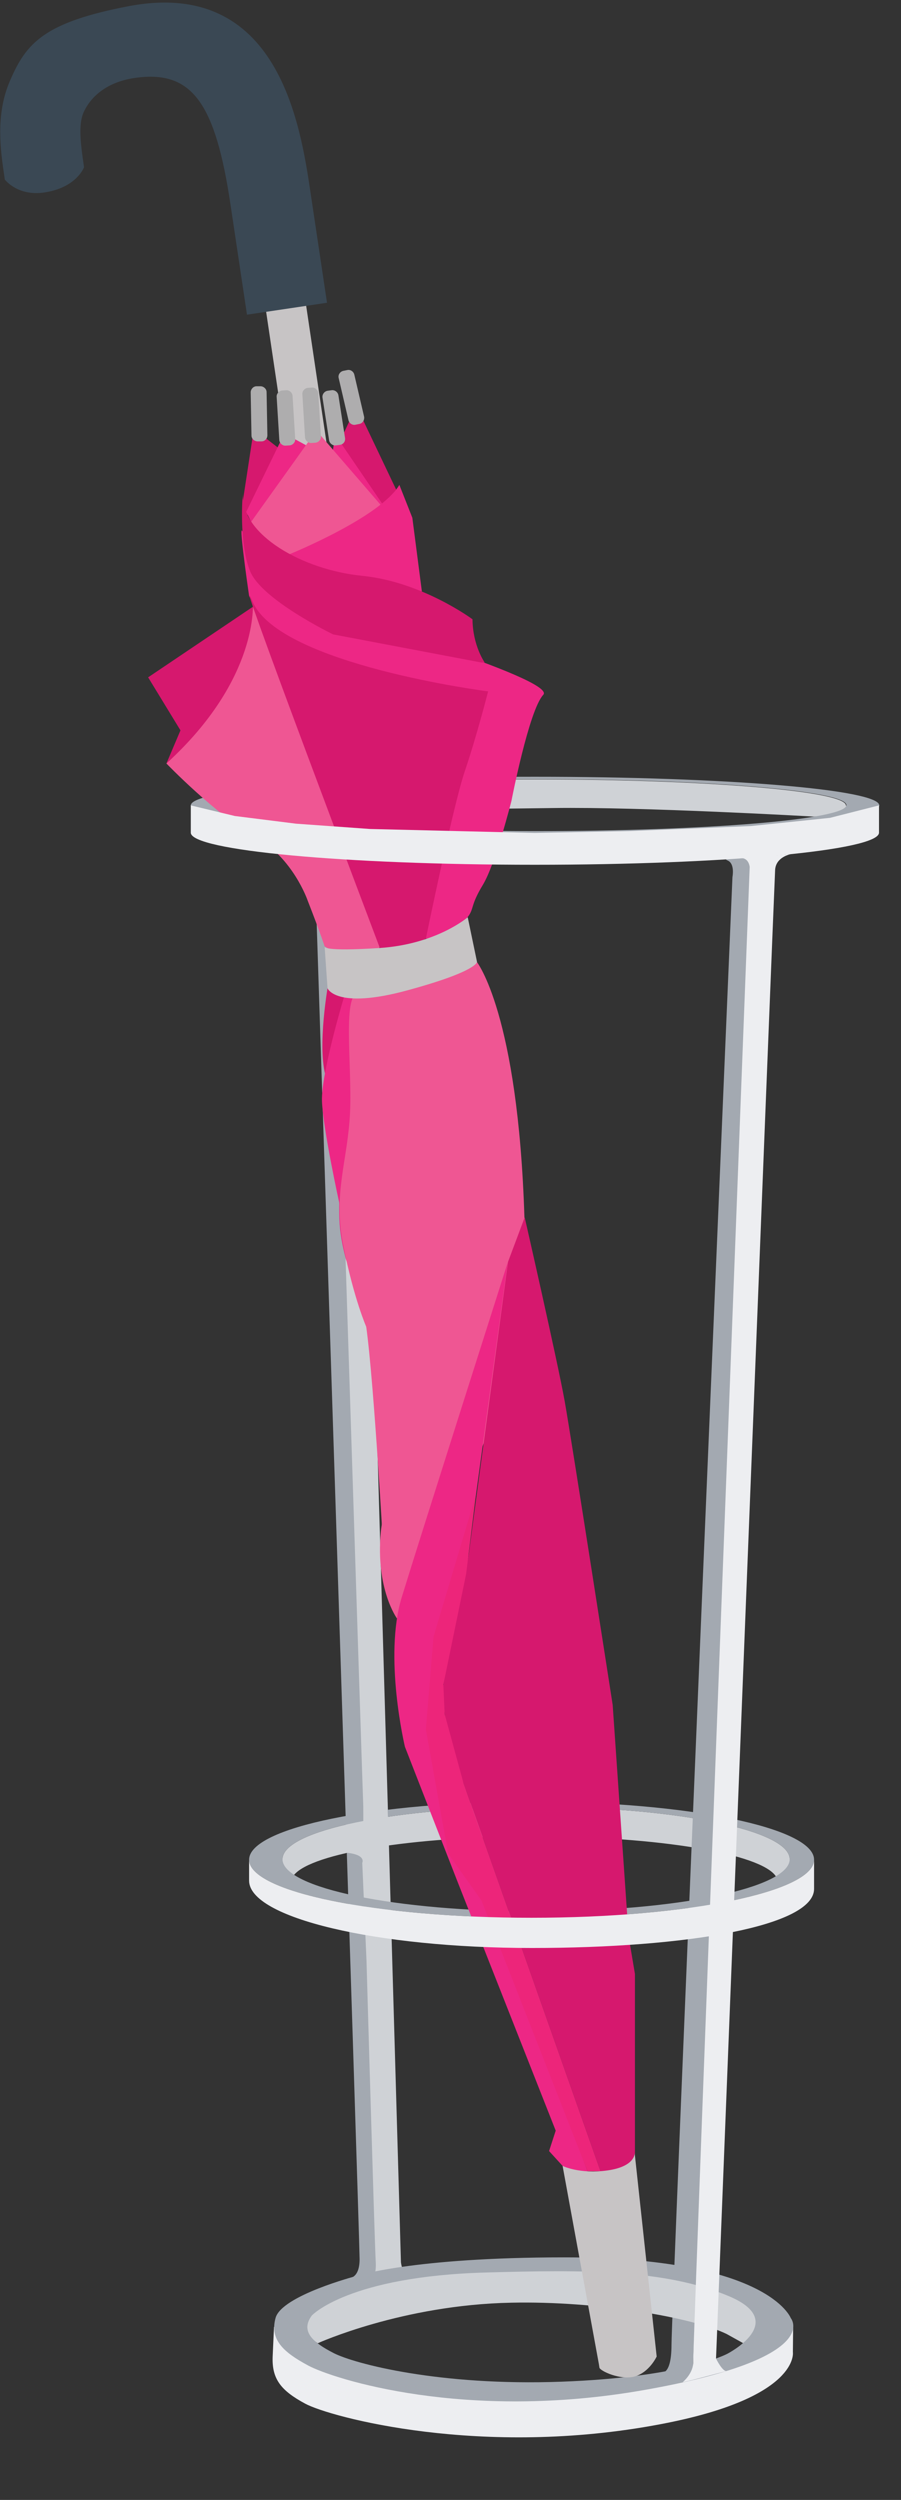 <?xml version="1.0" encoding="UTF-8"?>
<svg width="340px" height="943px" viewBox="0 0 340 943" version="1.1" xmlns="http://www.w3.org/2000/svg" xmlns:xlink="http://www.w3.org/1999/xlink">
    <rect x="0" y="0" width="340" height="943" fill="#333333" stroke="none"/>
    <title>umbrella</title>
    <g id="Website" stroke="none" stroke-width="1" fill="none" fill-rule="evenodd">
        <g id="umbrella" fill-rule="nonzero">
            <g id="steel_frame_01">
                <path d="M131.3,859.4 C131.3,859.4 135.7,859.9 135.7,852.2 C135.7,844.5 118.5,317.6 118.5,317.6 C118.5,317.6 118.9,311.1 114.7,307.3 C114.7,307.3 125.3,302.9 125.6,311.4 C125.8,319.9 143.4,853.4 143.4,853.4 C143.4,853.4 144.4,862.8 135.7,864.2 C127,865.6 131.3,859.4 131.3,859.4 Z" id="Path" fill="#A3A9B1"></path>
                <path d="M298,701.3 C298,690.4 255.1,681.6 202.3,681.6 C149.5,681.6 106.6,690.4 106.6,701.3 L101.4,701.5 L106.6,706.2 L111,707.2 C117.8,699 155.8,692.7 201.7,692.7 C248.6,692.7 287.3,699.3 292.8,707.8 L296.7,707.8 L301.9,704 L298,701.3 Z" id="Path" fill="#CFD2D6"></path>
                <path d="M249.2,894.9 C249.2,894.9 253.4,896.8 253.4,884.4 C253.4,872 276.4,330.8 276.4,330.8 C276.4,330.8 277.4,325.8 274.6,324.6 C271.8,323.4 279.4,323.8 279.4,323.8 C279.4,323.8 283.6,322.5 283.3,329.3 C283,336.1 261.6,890.8 261.6,890.8 C261.6,890.8 261.8,897.8 257.6,898.7 C253.4,899.5 249.2,894.9 249.2,894.9 Z" id="Path" fill="#A3A9B1"></path>
                <path d="M319.2,303.8 C319.2,298.4 266.7,294 201.9,294 C137.1,294 84.6,298.4 84.6,303.8 L82.4,305 C82.4,305 88.1,307.3 90.7,308.8 C93.4,310.3 101.2,308.8 101.2,308.8 C130.8,305.2 175.2,305.3 208.7,304.8 C242.2,304.3 306.7,308 306.7,308 L316.5,308 L320.8,306 L319.2,303.8 Z" id="Path" fill="#CFD2D6"></path>
                <path d="M201.8,293 C130.1,293 72,297.8 72,303.8 C72,309.8 130.1,314.6 201.9,314.6 C273.7,314.6 331.8,309.8 331.8,303.8 C331.8,297.8 273.6,293 201.8,293 Z M202.1,313.5 C137.3,313.5 84.8,309.1 84.8,303.7 C84.8,298.3 137.3,293.9 202.1,293.9 C266.9,293.9 319.4,298.3 319.4,303.7 C319.4,309.1 266.8,313.5 202.1,313.5 Z" id="Shape" fill="#A3A9B1"></path>
                <path d="M135.6,864.3 C135.6,864.3 142.3,862.5 141.8,853.5 C141.3,844.5 138.3,739.5 138.3,739.5 L136.7,702.7 C136.7,702.7 138.3,699.7 131.1,698.9 C123.8,698.1 133.3,688.1 133.3,688.1 L135.1,688.1 C135.1,688.1 137.3,688.4 137.2,684.8 C137,681.1 125.2,312.8 125.2,312.8 C125.2,312.8 126.9,308.1 118.6,307 C110.3,305.9 139.5,305.9 139.5,305.9 C139.5,305.9 135.3,308.1 135.6,314.5 C135.9,320.8 146.7,693.7 146.7,693.7 L151.3,853.3 C151.3,853.3 151.9,860.1 156.8,859.5 C159.9,859.1 146.2,861.2 139.3,863.5 C137,864.1 136,864.2 135.6,864.3 Z" id="Path" fill="#CFD2D6"></path>
                <path d="M200.6,679.6 C141.8,679.6 94,689.4 94,701.5 C94,713.6 141.7,723.4 200.6,723.4 C259.5,723.4 307.2,713.6 307.2,701.5 C307.2,689.4 259.4,679.6 200.6,679.6 Z M202.3,721 C149.4,721 106.6,712.2 106.6,701.3 C106.6,690.4 149.5,681.6 202.3,681.6 C255.1,681.6 298,690.4 298,701.3 C298,712.2 255.1,721 202.3,721 Z" id="Shape" fill="#A3A9B1"></path>
                <path d="M119.9,883.9 C119.9,883.9 151.8,869.4 192.9,868.6 C225.4,867.9 261.2,874.1 274.2,880.4 L281.4,884.4 C281.4,884.4 289.9,879.9 284.5,871.3 C278.8,862.3 252.2,855.6 197.2,855.3 C138,854.9 119.9,869.9 119.9,869.9 C119.9,869.9 109.9,877.4 119.9,883.9 Z" id="Path" fill="#CFD2D6"></path>
                <path d="M299.3,877.7 L292.1,879.3 L285.1,885.4 L250.8,897.4 L205.3,901.7 L167.8,900.5 L126.3,893 L108.3,880.5 L103.4,877.7 L102.9,888.7 C102.5,897.3 105.9,901.7 115.2,906.7 C124.5,911.7 181.7,927.3 249.4,914.4 C302.1,904.4 299.2,887.2 299.2,887.2 L299.3,877.7 Z" id="Path" fill="#EDEEF1"></path>
                <path d="M298.4,874.4 C298.4,874.4 289.9,851.5 212.9,851.5 C155.2,851.5 134.2,858.6 134.2,858.6 C134.2,858.6 106.4,865.9 104,874.3 C101.7,882.6 107,887.3 116.3,892.3 C125.6,897.3 175.5,913.5 243.3,901.5 C311.2,889.5 298.4,874.4 298.4,874.4 Z M274.4,887.9 C274.4,887.9 258.1,896.7 211.9,898.4 C165.7,900.1 133.7,891.6 125.9,887.6 C118.1,883.6 113.2,879.4 117.7,873.4 C117.7,873.4 131.5,858.6 183.7,857.2 C220,856.2 250.8,855.9 275.2,866.2 C298,875.9 274.4,887.9 274.4,887.9 Z" id="Shape" fill="#A3A9B1"></path>
                <g id="umbrella">
                    <polygon id="Path" fill="#C7C4C5" points="100.4 117.4 115.5 115.1 148.1 334.5 133 336.8"></polygon>
                    <path d="M48.7,2.3 C105.1,-8.3 113.4,47.2 117.2,72.8 L123.4,114.2 L93.2,118.7 L87,77.3 C81.3,38.9 72.5,26.6 51.6,29.3 C40.5,30.7 34.2,36.4 31.5,42.5 C29.4,47.3 30.6,55.3 31.6,62.3 L31.7,63.1 C31.7,63.1 29.1,70.3 17.9,72.4 C6.9,74.6 1.8,67.7 1.8,67.7 L1.7,66.9 C0.2,56.9 -1.8,43.2 3.8,30.4 C9.9,16.2 16.7,8.4 48.7,2.3" id="Path" fill="#3A4854"></path>
                    <path d="M130.1,375.1 L124,370.3 C124,370.3 119.4,395.2 123.1,406.6 C126.8,418 130.1,375.1 130.1,375.1 Z" id="Path" fill="#D6186E"></path>
                    <path d="M133.9,375.2 L130.1,375.1 C130.1,375.1 121.1,404.8 121.5,415.4 C121.9,426 128.1,454.1 128.1,454.1 L136.2,425.6 L133.9,375.2 Z" id="Path" fill="#ED2785"></path>
                    <path d="M132.2,379.6 C132.2,379.6 129.1,412.1 128.6,434.4 C128.1,456.7 126.9,460.7 130.4,474.5 C133.9,488.3 139.5,425.1 140.9,425.1 C142.2,425.1 142.1,379.9 142.1,379.9 L132.2,379.6 Z" id="Path" fill="#ED2785"></path>
                    <path d="M161.4,369.3 C161.4,369.3 142.9,376.2 135.9,374.6 C128.9,373.1 132.9,401.2 132.1,419.5 C131.3,437.8 125.5,450 129.6,470.1 C133.6,490.2 138.3,500.7 138.3,500.7 L157,450.2 L161.4,369.3 Z" id="Path" fill="#EF5693"></path>
                    <path d="M144.1,575.2 C144.1,575.2 139.9,502.8 137.1,494.7 C134.3,486.6 135.1,468 135.2,466 C135.3,464 158,382.6 158,382.6 L161.3,369.3 L164.6,369.4 C164.6,369.4 174.9,369 179.6,374.5 C184.3,380 194.5,422.2 190.8,437.1 C187.1,452 144.1,575.2 144.1,575.2 Z" id="Path" fill="#EF5693"></path>
                    <path d="M149.8,610.5 C149.8,610.5 141.7,599.4 143.7,577.9 C145.8,556.4 179.9,454.8 183,430.4 C186.1,406 188.5,373 164.6,369.4 L179.9,362.8 C179.9,362.8 195.5,382.2 197.9,459.3 C200.3,536.4 149.8,610.5 149.8,610.5 Z" id="Path" fill="#EF5693"></path>
                    <path d="M237.3,731.3 L231.2,643.1 C231.2,643.1 215.7,543.2 213.1,528.6 C210.5,514 198,459.2 198,459.2 L191.7,476 L176.9,586.1 L173.8,603.9 L237.3,731.3 Z" id="Path" fill="#D6186E"></path>
                    <path d="M221.7,819 L217,820.7 L212.3,817 L207.2,811.4 L209.7,803.7 L172.5,709.4 L152.8,658.9 C152.8,658.9 144.7,625 151.6,602.5 C158.5,580 191.6,476.2 191.6,476.2 L179.6,563.9 L165.6,627.9 L167.9,667.3 L185.2,721.1 L221.7,819 Z" id="Path" fill="#ED2785"></path>
                    <path d="M226.6,819 L176.2,676.3 C176.2,676.3 165.4,647.5 167.3,635.6 C169.1,623.6 175.9,593.8 175.9,593.8 L203.5,649.5 L209.3,657.7 L237.4,731.5 L239.6,744.6 L239.6,812.4 L237.9,817.2 L233.6,822 L226.6,819 Z" id="Path" fill="#D6186E"></path>
                    <polygon id="Path" fill="#ED257A" points="226.6 819 221.7 819 181.7 716.9 169.1 699.2 160.7 652.3 163.6 617.4 179.6 563.8 175.9 593.7 167.3 635.5 167.8 646.6 174.9 672.6"></polygon>
                    <polygon id="Path" fill="#D6186E" points="107.4 170.8 95.8 161.8 91.4 190.6 92.8 194.9 110.3 173.1"></polygon>
                    <polygon id="Path" fill="#D6186E" points="126.4 170.5 134.5 153.2 149.5 184.7 141.5 194.7 125.9 187.3"></polygon>
                    <polygon id="Path" fill="#ED2785" points="125.3 172.1 126.5 164 144.5 190.4 132.3 197.8"></polygon>
                    <path d="M212.3,817 C212.3,817 218.7,820.2 229.3,818.7 C239.8,817.2 239.5,812.2 239.5,812.2 L247.8,888.9 C247.8,888.9 245.1,894.8 239.6,896.4 C234.1,898 226.4,894.3 226.2,893.1 C226,891.8 226,891.8 226,891.8 L212.3,817 Z" id="Path" fill="#C7C4C5"></path>
                    <polygon id="Path" fill="#ED2785" points="115.4 167.9 107.3 163.5 92.9 193.1 96.4 200.1 109.8 193.4"></polygon>
                    <polygon id="Path" fill="#EF5693" points="94.8 196.8 119.4 162.4 143.6 190.4 120.1 209.8 100.8 209.3"></polygon>
                    <path d="M109.4,209 C109.4,209 143.6,195.1 150.7,182.9 L155.6,195.3 L159.2,223.1 L118.9,220.4 L109.4,209 Z" id="Path" fill="#ED2785"></path>
                    <polygon id="Path" fill="#D6186E" points="62.8 288 68.1 275.5 55.9 255.5 95.4 228.9 99.3 266.9"></polygon>
                    <path d="M95.4,227.2 C95.4,227.2 98,255.9 62.8,288 C62.8,288 81.6,307.5 96.1,315.5 C110.6,323.5 116.1,339.7 116.1,339.7 C121.1,352.5 122.5,357 122.5,357 L130.5,361.5 L143.2,357.6 L146.5,300.6 L95.4,227.2 Z" id="Path" fill="#EF5693"></path>
                    <path d="M160.7,354.1 C160.7,354.1 170.2,353.9 176.5,345.9 C179,342.7 177.4,341.7 182.2,333.8 C187,325.9 193,302.1 193,302.1 C193,302.1 199.6,267.9 205,262.1 C210.5,256.2 121.5,229.9 121.5,229.9 C121.5,229.9 96.5,221.2 92.7,204.9 C88.5,187 94,224.8 94,224.8 L98.8,234.4 L143.4,287.2 L157.2,321.9 L160.7,354.1 Z" id="Path" fill="#ED2785"></path>
                    <path d="M160.7,354.1 L160.7,354.1 C160.7,354.1 171,303.8 175.4,290.9 C179.8,278 184.2,260.8 184.2,260.8 C184.2,260.8 105.8,250.8 95.4,227.1 C85,203.4 143.3,357.5 143.3,357.5 C143.3,357.5 147.4,360.5 160.7,354.1 Z" id="Path" fill="#D6186E"></path>
                    <path d="M123.6,372.8 C123.6,372.8 126.7,380.9 153.6,373.6 C180.5,366.3 180,362.8 180,362.8 L176.5,346 C176.5,346 164.7,356.2 143.2,357.6 C121.7,359 122.5,357.1 122.5,357.1 L123.6,372.8 Z" id="Path" fill="#C7C4C5"></path>
                    <path d="M182.9,249.9 C182.9,249.9 178.4,243.6 178.3,233.6 C178.3,233.6 159.2,219.4 136.6,217.2 C114,214.9 91,201.7 91.6,186.4 C91.6,186.4 90,204.7 94.4,215.5 C98.8,226.3 125.7,239.3 125.7,239.3 L181.6,249.9 L182.9,249.9 Z" id="Path" fill="#D6186E"></path>
                    <path d="M119,167 L117.5,167.1 C116.3,167.2 115.2,166.2 115.1,165 L114.1,148.7 C114,147.5 115,146.4 116.2,146.3 L117.7,146.2 C118.9,146.1 120,147.1 120.1,148.3 L121.1,164.6 C121.2,165.8 120.2,166.9 119,167 Z" id="Path" fill="#AEADAE"></path>
                    <path d="M135.7,159.9 L134.2,160.2 C133,160.5 131.8,159.7 131.5,158.5 L127.8,142.6 C127.5,141.4 128.3,140.2 129.5,139.9 L131,139.6 C132.2,139.3 133.4,140.1 133.7,141.3 L137.4,157.2 C137.6,158.4 136.9,159.6 135.7,159.9 Z" id="Path" fill="#AEADAE"></path>
                    <path d="M109.3,168 L107.8,168.1 C106.6,168.2 105.5,167.2 105.4,166 L104.4,149.7 C104.3,148.5 105.3,147.4 106.5,147.3 L108,147.2 C109.2,147.1 110.3,148.1 110.4,149.3 L111.4,165.6 C111.5,166.8 110.5,167.9 109.3,168 Z" id="Path" fill="#AEADAE"></path>
                    <path d="M128.3,167.8 L126.8,168 C125.6,168.2 124.4,167.3 124.2,166.1 L121.7,150 C121.5,148.8 122.4,147.6 123.6,147.4 L125.1,147.2 C126.3,147 127.5,147.9 127.7,149.1 L130.2,165.2 C130.4,166.5 129.6,167.6 128.3,167.8 Z" id="Path" fill="#AEADAE"></path>
                    <path d="M98.7,166.5 L97.2,166.5 C96,166.5 94.9,165.5 94.9,164.3 L94.6,148 C94.6,146.8 95.6,145.7 96.8,145.7 L98.3,145.7 C99.5,145.7 100.6,146.7 100.6,147.9 L100.9,164.2 C100.9,165.5 99.9,166.5 98.7,166.5 Z" id="Path" fill="#AEADAE"></path>
                </g>
                <path d="M94,701.5 C94,713.6 141.7,723.4 200.6,723.4 C259.5,723.4 307.2,713.6 307.2,701.5 L307.2,712.5 C307.2,726.5 259.5,734.8 200.7,734.8 C141.9,734.8 94,723.4 94,709.4 L94,701.5 Z" id="Path" fill="#EDEEF1"></path>
                <path d="M257.6,898.6 C257.6,898.6 261.8,895.2 261.6,890.7 C261.4,886.2 282.9,327 282.9,327 C282.9,327 282.6,323.4 279.3,323.7 C276,324 298.4,322.2 298.4,322.2 C298.4,322.2 292.8,323.2 292.5,328.1 C292.2,332.9 270.2,889.7 270.2,889.7 C270.2,889.7 272.7,894.8 274.3,894.4 C275.8,893.8 261.7,897.8 257.6,898.6 Z" id="Path" fill="#EDEEF1"></path>
                <polygon id="Path" fill="#CFD2D6" points="137.1 681.6 137.1 687.9 146.4 686.4 146.2 679.6"></polygon>
                <path d="M331.7,314.1 C331.7,320.8 273.6,326.2 201.8,326.2 C130,326.2 72,320.8 72,314.1 L72,303.8 L88.6,307.8 L111.7,310.7 L139.6,312.7 L201.8,314.2 L237.2,313.5 L283.3,311.6 L313.2,308.5 L331.7,303.8 L331.7,314.1 Z" id="Path" fill="#EDEEF1"></path>
            </g>
        </g>
    </g>
</svg>